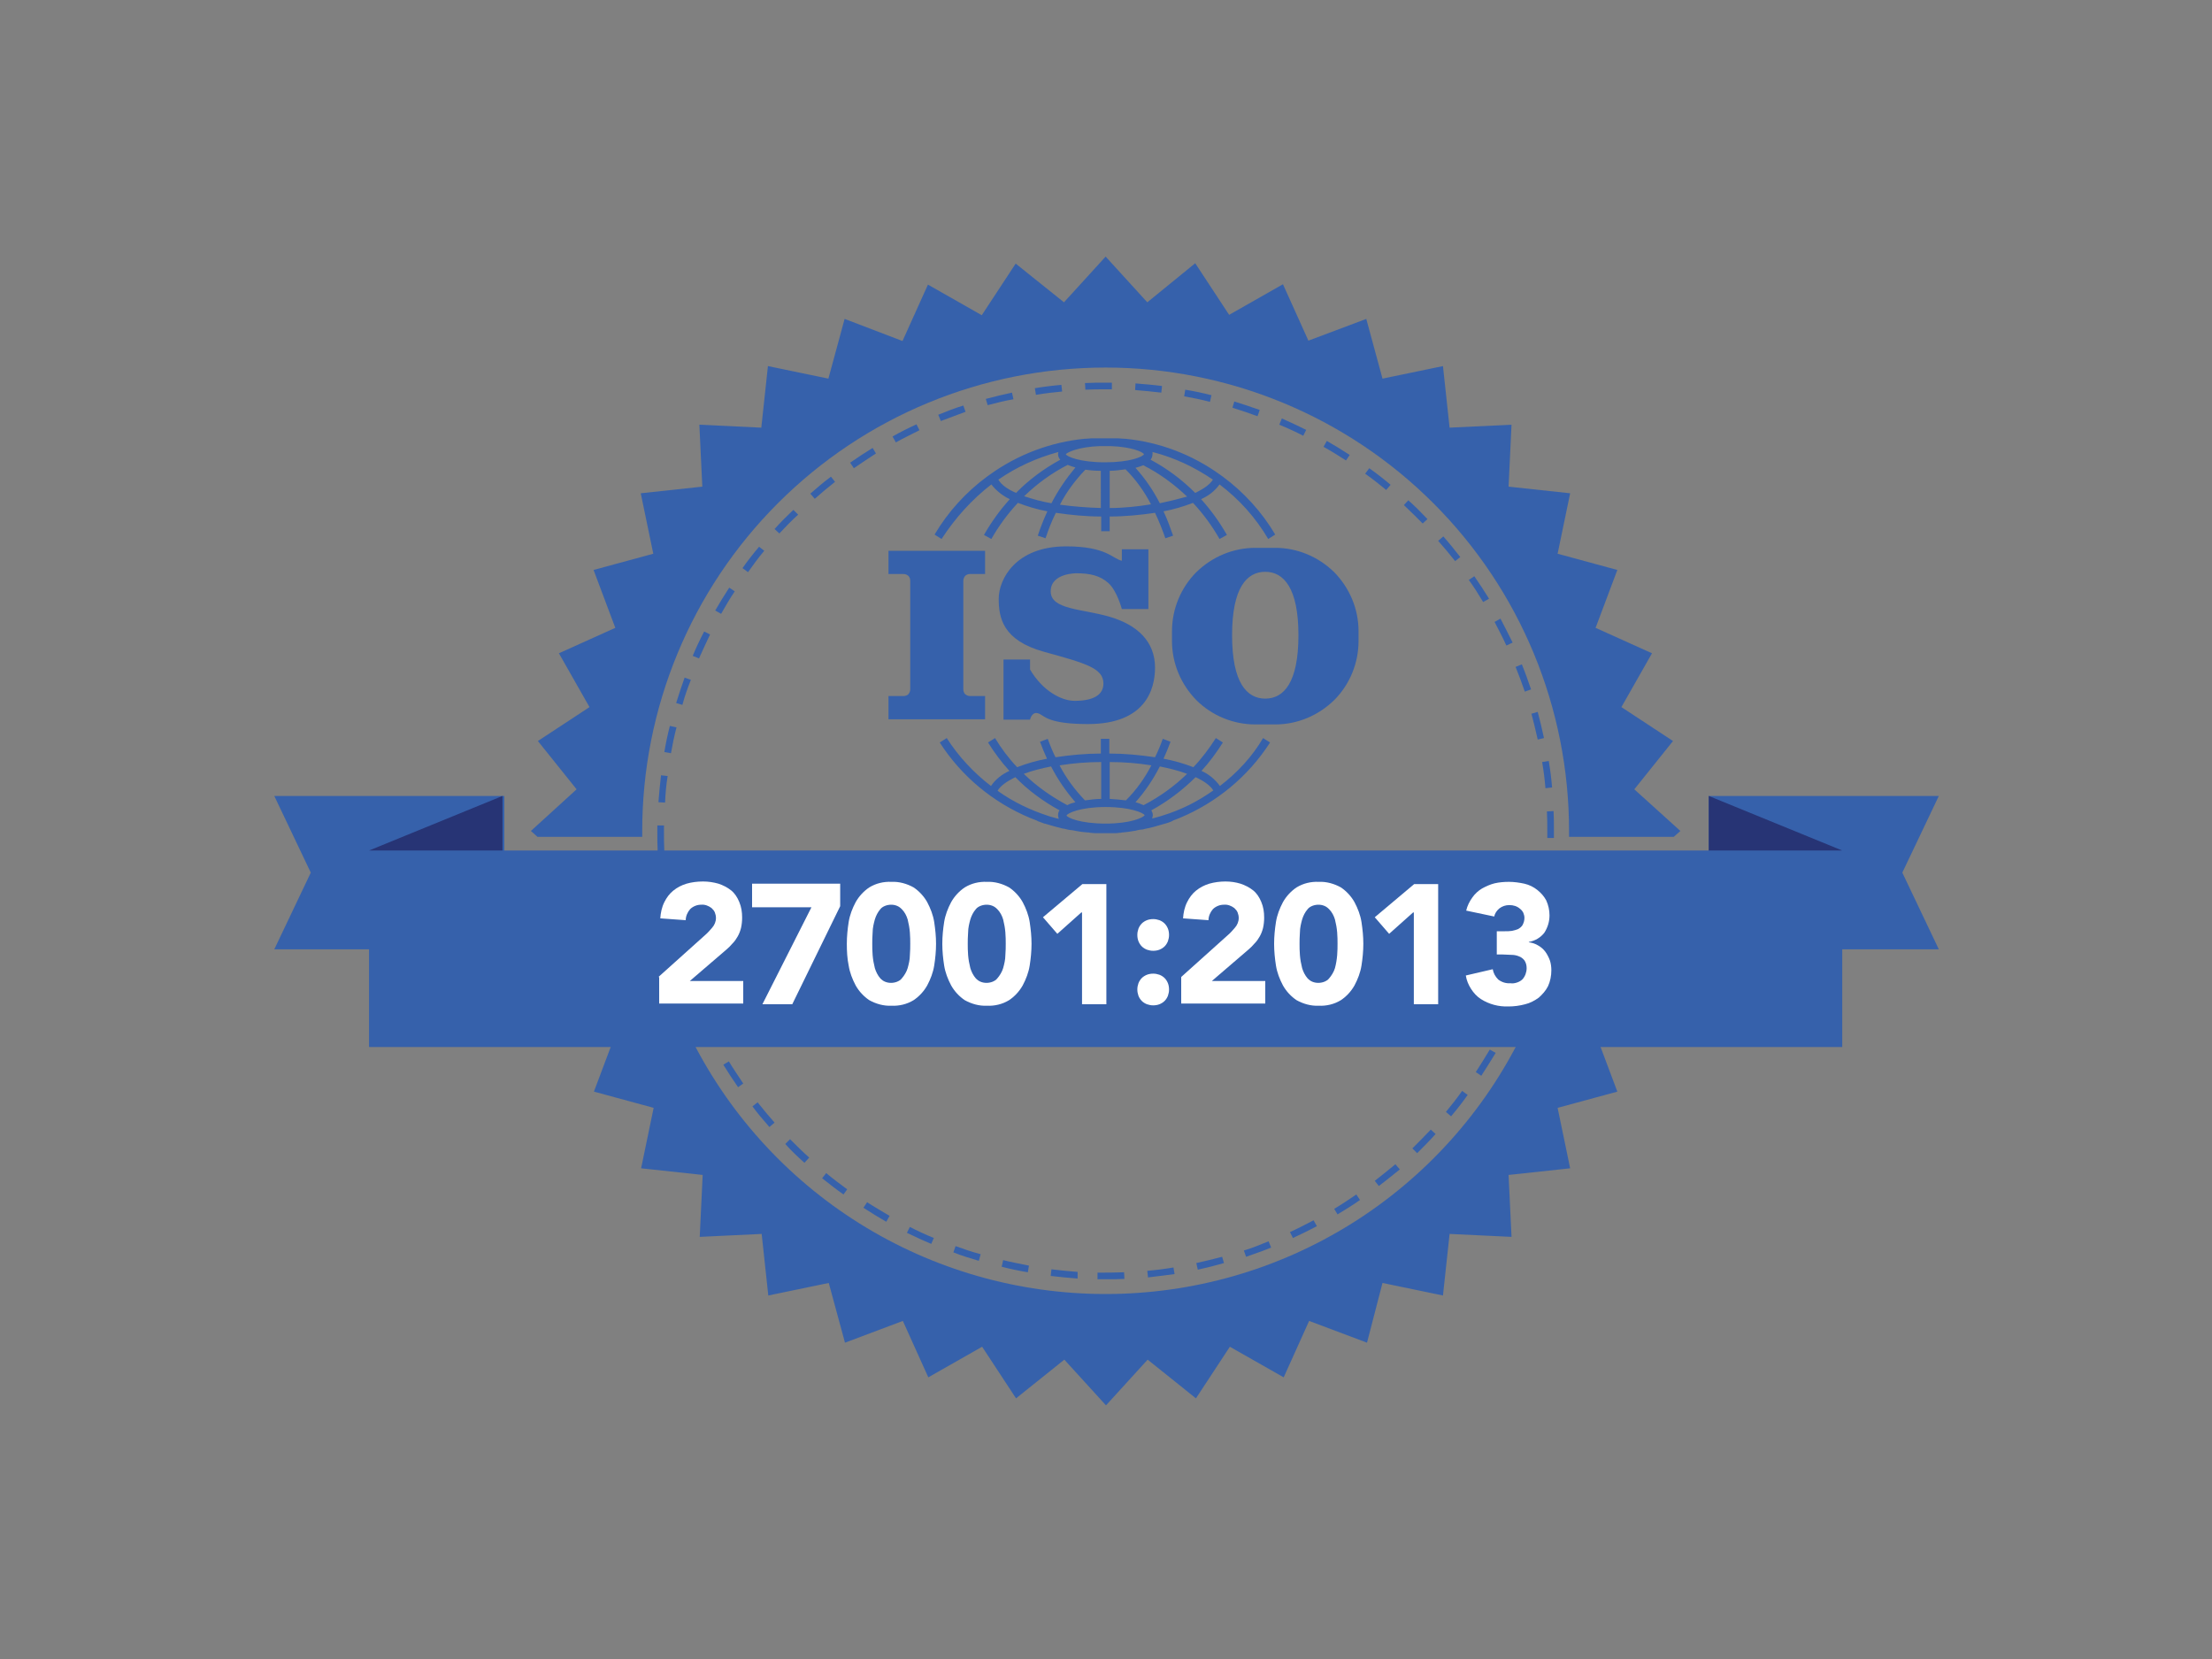 <svg xmlns="http://www.w3.org/2000/svg" xmlns:xlink="http://www.w3.org/1999/xlink" id="katman_1" x="0px" y="0px" viewBox="0 0 600 450" style="enable-background:new 0 0 600 450;" xml:space="preserve"><rect x="0" y="0" width="600" height="450" fill="#808080" stroke="none"/><style type="text/css">	.st0{fill:#3661AB;}	.st1{fill:#273475;}	.st2{fill:#FFFFFF;}</style><path class="st0" d="M300,347c-0.8,0-1.5,0-2.3,0l0-1.8c2.4,0,4.8,0,7.2-0.1l0.1,1.8C303.3,347,301.7,347,300,347z M292.3,346.8 c-2.4-0.2-4.9-0.4-7.3-0.7l0.2-1.8c2.4,0.3,4.8,0.5,7.1,0.7L292.3,346.8z M311.4,346.5l-0.2-1.8c2.4-0.2,4.8-0.5,7.1-0.9l0.3,1.8 C316.2,345.9,313.8,346.2,311.4,346.5L311.4,346.5z M278.8,345.1c-2.4-0.4-4.8-0.9-7.1-1.5l0.4-1.8c2.3,0.6,4.7,1,7,1.5L278.8,345.1 z M324.9,344.4l-0.4-1.8c2.3-0.5,4.7-1.1,7-1.7l0.5,1.7C329.6,343.3,327.2,343.9,324.9,344.4L324.9,344.4z M265.5,342 c-2.3-0.7-4.7-1.4-6.9-2.3l0.6-1.7c2.2,0.8,4.5,1.6,6.8,2.2L265.5,342z M338,340.9l-0.6-1.7c2.3-0.7,4.5-1.6,6.7-2.5l0.7,1.7 C342.6,339.3,340.3,340.1,338,340.9L338,340.9z M252.6,337.4c-2.2-0.9-4.5-2-6.6-3l0.8-1.6c2.1,1.1,4.3,2.1,6.5,3L252.6,337.4z  M350.7,335.8l-0.8-1.6c2.2-1,4.3-2.1,6.4-3.2l0.9,1.6C355.1,333.7,352.9,334.8,350.7,335.8L350.7,335.8z M240.4,331.4 c-2.1-1.2-4.2-2.5-6.2-3.8l1-1.5c2,1.3,4.1,2.5,6.1,3.7L240.4,331.4z M362.8,329.4l-0.9-1.5c2-1.2,4.1-2.6,6-3.9l1,1.5 C366.9,326.9,364.8,328.2,362.8,329.4L362.8,329.4z M228.8,324c-2-1.4-3.9-2.9-5.8-4.4l1.1-1.4c1.8,1.5,3.8,3,5.7,4.4L228.8,324z  M374,321.7l-1.1-1.4c1.9-1.5,3.8-3,5.6-4.5l1.2,1.4C377.8,318.7,375.9,320.3,374,321.7L374,321.7z M218.2,315.4 c-1.8-1.6-3.6-3.3-5.2-5.1l1.3-1.3c1.7,1.7,3.4,3.4,5.2,5L218.2,315.4z M384.4,312.8l-1.3-1.3c1.7-1.7,3.4-3.4,5-5.1l1.3,1.2 C387.8,309.4,386.1,311.1,384.4,312.8L384.4,312.8z M208.7,305.7c-1.6-1.8-3.2-3.7-4.6-5.6l1.4-1.1c1.5,1.9,3,3.7,4.6,5.5 L208.7,305.7z M393.6,302.8l-1.4-1.2c1.5-1.8,3-3.7,4.4-5.7l1.5,1.1C396.7,299,395.2,300.9,393.6,302.8L393.6,302.8z M200.2,294.9 c-1.4-2-2.7-4-4-6.1l1.5-0.9c1.2,2,2.6,4,3.9,6L200.2,294.9z M401.8,291.8l-1.5-1c1.3-2,2.6-4.1,3.8-6.1l1.6,0.9 C404.4,287.7,403.1,289.8,401.8,291.8L401.8,291.8z M193,283.3c-1.2-2.1-2.3-4.3-3.3-6.5l1.6-0.8c1,2.2,2.1,4.3,3.2,6.4L193,283.3z  M408.6,280l-1.6-0.8c1.1-2.1,2.1-4.3,3-6.5l1.7,0.7C410.7,275.6,409.7,277.8,408.6,280L408.6,280z M187.2,271 c-0.9-2.2-1.8-4.5-2.5-6.8l1.7-0.6c0.8,2.3,1.6,4.5,2.5,6.7L187.2,271z M414,267.4l-1.7-0.6c0.8-2.2,1.6-4.5,2.3-6.8l1.7,0.5 C415.7,262.8,414.9,265.2,414,267.4L414,267.4z M182.8,258.1c-0.7-2.3-1.2-4.7-1.8-7.1l1.8-0.4c0.5,2.3,1.1,4.7,1.7,7L182.8,258.1z  M418,254.4l-1.8-0.4c0.6-2.3,1.1-4.7,1.5-7l1.8,0.3C419.1,249.6,418.6,252,418,254.4L418,254.4z M179.8,244.8 c-0.4-2.4-0.7-4.8-0.9-7.2l1.8-0.2c0.2,2.4,0.6,4.8,0.9,7.1L179.8,244.8z M420.5,240.9l-1.8-0.2c0.3-2.4,0.5-4.8,0.7-7.1l1.8,0.1 C421.1,236.1,420.8,238.5,420.5,240.9L420.5,240.9z M178.4,231.2c-0.1-1.9-0.1-3.9-0.1-5.8c0-0.5,0-1,0-1.5l1.8,0c0,0.5,0,1,0,1.5 c0,1.9,0,3.8,0.1,5.7L178.4,231.2z M421.5,227.3l-1.8,0c0-0.7,0-1.3,0-2c0-1.7,0-3.5-0.1-5.2l1.8-0.1c0.1,1.7,0.1,3.5,0.1,5.3 C421.5,226,421.5,226.6,421.5,227.3L421.5,227.3z M180.4,217.7l-1.8-0.1c0.2-2.4,0.4-4.9,0.7-7.3l1.8,0.2 C180.7,212.9,180.5,215.3,180.4,217.7L180.4,217.7z M419.2,213.8c-0.2-2.4-0.5-4.8-0.9-7.1l1.8-0.3c0.4,2.4,0.7,4.8,0.9,7.2 L419.2,213.8z M182,204.3l-1.8-0.3c0.4-2.4,0.9-4.8,1.5-7.1l1.8,0.4C182.9,199.6,182.4,202,182,204.3z M417.1,200.6 c-0.5-2.3-1.1-4.7-1.7-7l1.7-0.5c0.6,2.3,1.2,4.7,1.7,7.1L417.1,200.6z M185.1,191.2l-1.7-0.5c0.7-2.3,1.5-4.6,2.3-6.9l1.7,0.6 C186.5,186.7,185.7,188.9,185.1,191.2z M413.6,187.6c-0.8-2.3-1.6-4.5-2.5-6.7l1.7-0.7c0.9,2.2,1.7,4.5,2.5,6.8L413.6,187.6z  M189.6,178.6l-1.7-0.7c0.9-2.2,2-4.5,3.1-6.6l1.6,0.8C191.6,174.2,190.6,176.4,189.6,178.6L189.6,178.6z M408.6,175.1 c-1-2.2-2.1-4.3-3.2-6.4l1.6-0.9c1.1,2.1,2.2,4.3,3.3,6.5L408.6,175.1z M195.6,166.5l-1.6-0.9c1.2-2.1,2.5-4.2,3.8-6.2l1.5,1 C198,162.3,196.8,164.4,195.6,166.5L195.6,166.5z M402.3,163.3c-1.2-2-2.5-4.1-3.9-6l1.5-1c1.4,2,2.7,4,4,6.1L402.3,163.3z  M202.9,155.2l-1.5-1.1c1.4-2,2.9-3.9,4.5-5.8l1.4,1.1C205.7,151.3,204.3,153.2,202.9,155.2L202.9,155.2z M394.7,152.2 c-1.5-1.9-3-3.7-4.6-5.5l1.4-1.2c1.6,1.8,3.1,3.7,4.6,5.6L394.7,152.2z M211.4,144.7l-1.3-1.2c1.6-1.8,3.3-3.5,5.1-5.2l1.3,1.3 C214.7,141.2,213,143,211.4,144.7z M385.9,142c-1.7-1.7-3.4-3.4-5.1-5l1.2-1.3c1.8,1.6,3.5,3.3,5.2,5.1L385.9,142z M221,135.3 l-1.2-1.4c1.8-1.6,3.7-3.2,5.6-4.6l1.1,1.4C224.6,132.2,222.8,133.7,221,135.3z M376,132.9c-1.8-1.5-3.7-3-5.7-4.4l1.1-1.5 c2,1.4,3.9,2.9,5.8,4.5L376,132.9z M231.6,127l-1-1.5c2-1.4,4-2.7,6.1-4l0.9,1.5C235.6,124.3,233.5,125.7,231.6,127z M365.1,124.9 c-2-1.3-4.1-2.6-6.1-3.7l0.9-1.6c2.1,1.2,4.2,2.5,6.2,3.8L365.1,124.9z M243,120l-0.9-1.6c2.1-1.2,4.3-2.3,6.5-3.3l0.8,1.6 C247.3,117.8,245.1,118.8,243,120L243,120z M353.5,118.2c-2.1-1.1-4.3-2.1-6.5-3l0.7-1.7c2.2,1,4.4,2,6.6,3.1L353.5,118.2z  M255.2,114.2l-0.7-1.7c2.2-0.9,4.5-1.8,6.8-2.5l0.6,1.7C259.7,112.5,257.4,113.4,255.2,114.2L255.2,114.2z M341.1,112.9 c-2.2-0.8-4.5-1.6-6.8-2.3l0.5-1.7c2.3,0.7,4.6,1.5,6.9,2.3L341.1,112.9z M267.9,109.9l-0.5-1.7c2.3-0.6,4.7-1.2,7.1-1.7l0.4,1.8 C272.5,108.7,270.2,109.3,267.9,109.9L267.9,109.9z M328.2,109c-2.3-0.6-4.7-1.1-7-1.5l0.3-1.8c2.4,0.4,4.8,0.9,7.1,1.5L328.2,109z  M281,107.1l-0.3-1.8c2.4-0.4,4.8-0.7,7.2-0.9l0.2,1.8C285.8,106.4,283.4,106.7,281,107.1L281,107.1z M315,106.5 c-2.4-0.3-4.8-0.5-7.1-0.7l0.1-1.8c2.4,0.2,4.9,0.4,7.2,0.7L315,106.5z M294.4,105.7l-0.1-1.8c1.8-0.1,3.7-0.1,5.5-0.1 c0.6,0,1.2,0,1.8,0l0,1.8c-0.6,0-1.2,0-1.8,0C298,105.6,296.2,105.6,294.4,105.7L294.4,105.7z"></path><path class="st0" d="M241,155.7h4.1c0.5,0,0.9,0.2,1.3,0.5c0.3,0.3,0.5,0.8,0.5,1.3V187c0,0.5-0.2,0.9-0.5,1.3 c-0.3,0.3-0.8,0.5-1.3,0.5H241v6.3h26.2v-6.3h-4.1c-0.5,0-0.9-0.2-1.3-0.5c-0.3-0.3-0.5-0.8-0.5-1.3v-29.5c0-0.5,0.2-0.9,0.5-1.3 c0.3-0.3,0.8-0.5,1.3-0.5h4.1v-6.3H241V155.7z M345.9,148.6h-5.4c-6,0-11.7,2.4-16,6.6c-4.2,4.2-6.6,10-6.6,16v2.7 c0,6,2.4,11.7,6.6,16c4.2,4.2,10,6.6,16,6.6h5.4c6,0,11.7-2.4,16-6.6c4.2-4.2,6.6-10,6.6-16v-2.7c0-6-2.4-11.7-6.6-16 C357.6,151,351.9,148.6,345.9,148.6L345.9,148.6z M343.2,189.5c-5,0-9-4.3-9-17.2c0-12.9,4-17.2,9-17.2c5,0,9,4.4,9,17.2 C352.2,185.2,348.2,189.5,343.2,189.5L343.2,189.5z M301,167.3c-7.5-2.2-16-1.9-16-6.9c0-5,7-4.9,7-4.9c3.6,0,6.4,0.6,8.7,2.7 c2.3,2.1,3.6,7,3.6,7h7.2V149h-7.2v3.1c-2.5-0.5-4.1-3.9-15.1-3.9c-13.8,0-18.3,9-18.3,14.2c0,5.2,1.1,11.3,12.3,14.4 c11.2,3.1,16.1,4.4,16.1,8.6c0,3.2-2.9,4.7-7.8,4.7c-3.6,0-8.7-2.7-12.1-8.5v-2.7h-7.2v16.3h7.2c0,0,0.5-2.5,2.5-1.6 c1.4,0.6,2.5,2.8,13.2,2.8c15.5,0,18.2-9.3,18.2-15.3C313.3,174,308.5,169.5,301,167.3L301,167.3z"></path><path class="st0" d="M268.9,131.4c1.3,1.7,3.1,3.1,5,4c-2.7,3-5,6.2-7,9.7l2,1.1c2-3.5,4.4-6.8,7.2-9.8c2.6,1,5.3,1.8,8,2.3 c-1,2.2-1.9,4.4-2.6,6.6l2.1,0.7c0.8-2.4,1.7-4.7,2.8-6.9c4.1,0.6,8.2,1,12.3,1v4h2.3v-4c4.1,0,8.2-0.4,12.3-1 c1.1,2.3,2,4.6,2.8,6.9l2.1-0.7c-0.8-2.3-1.6-4.5-2.6-6.6c2.7-0.5,5.4-1.3,8-2.3c2.8,3,5.2,6.3,7.2,9.8l2-1.1c-2-3.5-4.3-6.7-7-9.7 c2-0.9,3.7-2.2,5-4c5.3,4,9.8,9,13.2,14.8l1.9-1.2c-3.6-6.1-8.5-11.5-14.2-15.7l0,0l-0.7-0.5c-7.6-5.5-16.5-8.9-25.9-9.8 c-0.1,0-0.2,0-0.3,0c-0.5,0-0.9-0.1-1.4-0.1c-0.3,0-0.6,0-0.8,0c-0.3,0-0.6,0-1,0c-0.3,0-0.5,0-0.8,0c-0.4,0-0.8,0-1.1,0 c-0.4,0-0.7,0-1.1,0c-0.3,0-0.5,0-0.8,0c-0.3,0-0.6,0-1,0c-0.3,0-0.6,0-0.8,0c-0.5,0-0.9,0.1-1.4,0.1c-0.1,0-0.2,0-0.3,0 c-9.3,0.9-18.3,4.3-25.9,9.8l-0.7,0.5l0,0c-5.7,4.2-10.6,9.6-14.2,15.7l1.9,1.2C259.1,140.5,263.6,135.5,268.9,131.4L268.9,131.4z  M285.2,136.5c-2.5-0.4-5-1.1-7.4-1.9c3.5-3.4,7.5-6.3,11.8-8.5c0.7,0.3,1.4,0.5,2.1,0.7C289.2,129.8,287,133,285.2,136.5 L285.2,136.5z M298.7,137.8c-3.7-0.1-7.5-0.4-11.2-0.9c1.8-3.5,4.2-6.7,6.9-9.5c1.4,0.2,2.8,0.3,4.2,0.3V137.8z M301,137.8v-10.1 c1.4,0,2.8-0.2,4.3-0.4c2.8,2.8,5.1,6,6.9,9.5C308.5,137.4,304.7,137.8,301,137.8L301,137.8z M314.6,136.5c-1.8-3.5-4-6.7-6.6-9.6 c0.7-0.2,1.4-0.4,2.1-0.7c4.4,2.2,8.3,5.1,11.9,8.5C319.5,135.4,317,136,314.6,136.5L314.6,136.5z M312.6,122.6 c5.9,1.5,11.4,4.1,16.4,7.5c-0.8,1.3-2.5,2.5-4.8,3.6c-3.6-3.6-7.6-6.6-12.1-9c0.3-0.4,0.5-0.9,0.5-1.4 C312.7,123,312.6,122.8,312.6,122.6L312.6,122.6z M298.4,121c0.5,0,1,0,1.4,0c0.5,0,1,0,1.4,0c5.8,0.2,8.8,1.6,9.1,2.2 c-0.3,0.7-3.8,2.2-10.6,2.2c-6.9,0-10.4-1.6-10.6-2.2C289.5,122.7,292.5,121.2,298.4,121L298.4,121z M287.1,122.6 c-0.1,0.2-0.1,0.4-0.1,0.6c0,0.5,0.2,1.1,0.6,1.5c-4.4,2.4-8.5,5.4-12,9c-2.3-1-4-2.2-4.8-3.6C275.7,126.7,281.2,124.2,287.1,122.6 L287.1,122.6z M330.9,213.2c-1.3-1.8-3-3.2-5-4.1c2.2-2.4,4.1-5,5.8-7.7l-1.9-1.2c-1.8,2.8-3.8,5.5-6.1,7.9c-2.6-1-5.3-1.8-8.1-2.3 c0.7-1.5,1.3-3,1.9-4.6l-2.1-0.8c-0.6,1.7-1.3,3.4-2.1,5c-4.1-0.6-8.2-1-12.4-1v-4h-2.3v4c-4.1,0-8.3,0.4-12.3,1 c-0.8-1.6-1.5-3.3-2.1-5l-2.1,0.8c0.6,1.6,1.2,3.1,1.9,4.6c-2.8,0.5-5.5,1.3-8.1,2.3c-2.3-2.4-4.3-5.1-6-7.9l-1.9,1.2 c1.7,2.7,3.6,5.3,5.8,7.7c-2,0.9-3.8,2.3-5,4.1c-4.7-3.6-8.8-8-12-13l-1.9,1.2c5.9,9.2,14.5,16.3,24.6,20.5l0,0 c0.6,0.2,1.2,0.5,1.8,0.7c0,0,0.1,0,0.1,0.1c0.6,0.2,1.3,0.5,1.9,0.7c0,0,0,0,0.1,0c0.6,0.2,1.1,0.3,1.7,0.5 c0.2,0.1,0.5,0.1,0.7,0.2c0.4,0.1,0.7,0.2,1.1,0.3c0.3,0.1,0.6,0.1,0.8,0.2c0.3,0.1,0.7,0.2,1,0.2c0.3,0.1,0.6,0.1,0.8,0.2 c0.5,0.1,0.9,0.2,1.4,0.2c0.3,0.1,0.7,0.1,1,0.2c0.4,0.1,0.8,0.1,1.2,0.2c0.3,0,0.5,0.1,0.8,0.1c0.4,0,0.8,0.1,1.1,0.1 c0.3,0,0.5,0,0.8,0.1c0.4,0,0.8,0.1,1.3,0.1c0.2,0,0.4,0,0.7,0c0.6,0,1.3,0,1.9,0c0.6,0,1.3,0,1.9,0c0.2,0,0.4,0,0.7,0 c0.4,0,0.8,0,1.3-0.1c0.3,0,0.5,0,0.8-0.1c0.4,0,0.8-0.1,1.1-0.1c0.3,0,0.5-0.1,0.8-0.1c0.4-0.1,0.8-0.1,1.2-0.2 c0.3,0,0.7-0.1,1-0.2c0.5-0.1,0.9-0.2,1.4-0.2c0.3-0.1,0.6-0.1,0.8-0.2c0.3-0.1,0.7-0.1,1-0.2c0.3-0.1,0.6-0.1,0.8-0.2 c0.4-0.1,0.7-0.2,1.1-0.3c0.2-0.1,0.5-0.1,0.7-0.2c0.6-0.2,1.1-0.3,1.7-0.5c0,0,0,0,0.1,0c0.6-0.2,1.3-0.4,1.9-0.7 c0,0,0.1,0,0.1-0.1c0.6-0.2,1.2-0.5,1.8-0.7l0,0c10.1-4.2,18.7-11.3,24.6-20.5l-1.9-1.2C339.7,205.2,335.6,209.6,330.9,213.2 L330.9,213.2z M301,206.7c3.8,0,7.6,0.3,11.3,0.9c-1.8,3.5-4.1,6.7-6.9,9.5c-1.5-0.2-3-0.3-4.4-0.4V206.7z M298.7,206.7v10 c-1.5,0-2.9,0.2-4.4,0.4c-2.7-2.8-5.1-6-6.9-9.5C291.2,207,295,206.7,298.7,206.7L298.7,206.7z M287.2,222.1c-0.2,0-0.3-0.1-0.5-0.1 c-0.2-0.1-0.5-0.1-0.7-0.2c-0.4-0.1-0.7-0.2-1.1-0.3c-0.2-0.1-0.4-0.1-0.6-0.2c-4.9-1.6-9.5-3.8-13.7-6.8c0.7-1.3,2.4-2.5,4.8-3.7 c3.5,3.6,7.6,6.6,12,9c-0.3,0.4-0.4,0.8-0.4,1.3C287,221.5,287.1,221.8,287.2,222.1L287.2,222.1z M277.7,209.9 c2.4-0.9,4.9-1.5,7.4-2c1.8,3.5,4,6.7,6.6,9.7c-0.8,0.2-1.5,0.4-2.2,0.8C285.2,216.1,281.2,213.3,277.7,209.9z M299.9,223.4 c-6.9,0-10.4-1.6-10.6-2.2c0.2-0.6,3.7-2.3,10.6-2.3c6.8,0,10.2,1.6,10.6,2.2C310.1,221.8,306.6,223.4,299.9,223.4L299.9,223.4z  M310.2,218.4c-0.7-0.3-1.4-0.6-2.2-0.8c2.6-2.9,4.8-6.2,6.6-9.7c2.5,0.5,5,1.1,7.4,2C318.5,213.3,314.6,216.1,310.2,218.4 L310.2,218.4z M315.4,221.2c-0.2,0.1-0.4,0.1-0.6,0.2c-0.4,0.1-0.7,0.2-1.1,0.3c-0.2,0.1-0.5,0.1-0.7,0.2c-0.2,0-0.3,0.1-0.5,0.1 c0.1-0.3,0.2-0.6,0.2-0.9c0-0.5-0.2-0.9-0.4-1.3c4.4-2.4,8.5-5.5,12-9c2.4,1.1,4.1,2.4,4.8,3.6C324.9,217.4,320.3,219.7,315.4,221.2 L315.4,221.2z"></path><path class="st0" d="M136.7,257.5H74.4l9.9-20.8l-9.9-20.8h62.4V257.5z"></path><path class="st0" d="M463.5,257.5h62.4l-9.9-20.8l9.9-20.8h-62.4V257.5z"></path><path class="st1" d="M463.5,215.9l36.2,14.8l-36.2,26.8V215.9z"></path><path class="st1" d="M136.3,215.9l-36.2,14.8l36.2,26.8V215.9z"></path><path class="st0" d="M499.7,230.7H100.1V284h399.6V230.7z"></path><path class="st0" d="M443.3,214.1l10.5-13.1l-14-9.2l8.3-14.6l-15.3-6.9l5.9-15.7l-16.2-4.4l3.4-16.4l-16.7-1.8l0.8-16.8l-16.8,0.8 l-1.8-16.7l-16.4,3.4l-4.4-16.2l-15.7,5.9l-6.9-15.3l-14.6,8.3l-9.2-14L311.2,82l-11.3-12.4L288.6,82l-13.1-10.5l-9.2,14l-14.6-8.3 l-6.9,15.3l-15.7-6l-4.4,16.2l-16.4-3.4l-1.8,16.7l-16.8-0.8l0.8,16.8l-16.7,1.8l3.4,16.4l-16.2,4.4l5.9,15.7l-15.3,6.9l8.3,14.6 l-14,9.2l10.5,13.1l-12.4,11.3l1.8,1.6h28.4c0-0.5,0-1.1,0-1.6c0-33.3,13.2-65.3,36.8-88.9c23.6-23.6,55.5-36.8,88.9-36.8 c33.3,0,65.3,13.2,88.9,36.8c23.6,23.6,36.8,55.5,36.8,88.9c0,0.5,0,1.1,0,1.6h28.4l1.8-1.6L443.3,214.1z M432.8,280.4l0.2-0.1h-20 c-10.3,21.2-26.4,39.1-46.4,51.6c-20,12.5-43.1,19.1-66.7,19.1c-23.6,0-46.7-6.6-66.7-19.1c-20-12.5-36.1-30.4-46.4-51.6h-20 l0.2,0.1l-5.9,15.7l16.2,4.4l-3.4,16.4l16.7,1.8l-0.8,16.8l16.8-0.8l1.8,16.7l16.4-3.4l4.4,16.2l15.7-5.9l6.9,15.3l14.6-8.3l9.2,14 l13.1-10.5l11.3,12.4l11.3-12.4l13.1,10.5l9.2-14l14.6,8.3l6.9-15.3l15.7,5.9L375,348l16.4,3.4l1.8-16.7l16.8,0.8l-0.8-16.8 l16.7-1.8l-3.4-16.4l16.2-4.4L432.8,280.4z"></path><path class="st2" d="M178.6,265l12.7-11.4c0.7-0.6,1.3-1.3,1.9-2c0.6-0.7,1-1.6,1-2.6c0-0.5-0.1-1-0.3-1.5c-0.2-0.5-0.5-0.8-0.9-1.2 c-0.8-0.6-1.8-1-2.8-0.9c-0.6,0-1.1,0.1-1.6,0.3c-0.5,0.2-1,0.5-1.4,0.9c-0.7,0.8-1.2,1.9-1.2,3l-6.9-0.5c0.1-1.5,0.4-3,1.1-4.4 c0.6-1.2,1.4-2.3,2.4-3.1c1.1-0.9,2.3-1.5,3.6-1.9c1.4-0.4,2.9-0.6,4.5-0.6c1.4,0,2.8,0.2,4.2,0.6c1.2,0.4,2.4,1,3.4,1.8 c1,0.8,1.7,1.9,2.2,3.1c0.6,1.4,0.8,2.8,0.8,4.3c0,1-0.1,1.9-0.3,2.8c-0.2,0.8-0.5,1.6-0.9,2.3c-0.4,0.7-0.8,1.3-1.4,1.9 c-0.5,0.6-1.1,1.2-1.7,1.7l-9.9,8.5h14.5v6.1h-22.8V265z"></path><path class="st2" d="M220.1,246.1h-16.1v-6.4h23.9v6.1l-13,26.6h-8.1L220.1,246.1z"></path><path class="st2" d="M229.7,256c0-2,0.2-4,0.5-5.9c0.3-1.9,1-3.7,1.9-5.4c0.9-1.6,2.2-3,3.7-4c1.8-1.1,3.9-1.6,6-1.5 c2.1-0.1,4.2,0.5,6,1.5c1.5,1,2.8,2.4,3.7,4c0.9,1.7,1.6,3.5,1.9,5.4c0.3,2,0.5,3.9,0.5,5.9c0,2-0.2,4-0.5,5.9 c-0.3,1.9-1,3.7-1.9,5.4c-0.9,1.6-2.2,3-3.7,4c-1.8,1.1-3.9,1.6-6,1.5c-2.1,0.1-4.2-0.5-6-1.5c-1.5-1-2.8-2.4-3.7-4 c-0.9-1.7-1.6-3.5-1.9-5.4C229.8,260,229.7,258,229.7,256z M236.6,256c0,0.9,0,1.9,0.1,3.1c0.1,1.2,0.3,2.3,0.6,3.5 c0.3,1,0.8,2,1.5,2.8c0.4,0.4,0.8,0.7,1.3,0.9c0.5,0.2,1,0.3,1.6,0.3c0.5,0,1.1-0.1,1.6-0.3c0.5-0.2,1-0.5,1.3-0.9 c0.7-0.8,1.3-1.8,1.6-2.8c0.3-1.1,0.6-2.3,0.6-3.5c0.1-1.2,0.1-2.2,0.1-3.1c0-0.9,0-1.9-0.1-3.1c-0.1-1.2-0.3-2.3-0.6-3.5 c-0.3-1-0.8-2-1.6-2.8c-0.4-0.4-0.8-0.7-1.3-0.9c-0.5-0.2-1-0.3-1.6-0.3c-0.5,0-1.1,0.1-1.6,0.3c-0.5,0.2-1,0.5-1.3,0.9 c-0.7,0.8-1.2,1.8-1.5,2.8c-0.3,1.1-0.6,2.3-0.6,3.5C236.6,254.2,236.6,255.2,236.6,256L236.6,256z"></path><path class="st2" d="M255.6,256c0-2,0.2-4,0.5-5.9c0.3-1.9,1-3.7,1.9-5.4c0.9-1.6,2.2-3,3.7-4c1.8-1.1,3.9-1.6,6-1.5 c2.1-0.1,4.2,0.5,6,1.5c1.5,1,2.8,2.4,3.7,4c0.9,1.7,1.6,3.5,1.9,5.4c0.3,2,0.5,3.9,0.5,5.9c0,2-0.2,4-0.5,5.9 c-0.3,1.9-1,3.7-1.9,5.4c-0.9,1.6-2.2,3-3.7,4c-1.8,1.1-3.9,1.6-6,1.5c-2.1,0.1-4.2-0.5-6-1.5c-1.5-1-2.8-2.4-3.7-4 c-0.9-1.7-1.6-3.5-1.9-5.4C255.8,260,255.6,258,255.6,256L255.6,256z M262.5,256c0,0.9,0,1.9,0.1,3.1c0.1,1.2,0.3,2.3,0.6,3.5 c0.3,1,0.8,2,1.5,2.8c0.4,0.4,0.8,0.7,1.3,0.9c0.5,0.2,1,0.3,1.6,0.3c0.5,0,1.1-0.1,1.6-0.3c0.5-0.2,1-0.5,1.3-0.9 c0.7-0.8,1.3-1.8,1.6-2.8c0.3-1.1,0.6-2.3,0.6-3.5c0.1-1.2,0.1-2.2,0.1-3.1c0-0.9,0-1.9-0.1-3.1c-0.1-1.2-0.3-2.3-0.6-3.5 c-0.3-1-0.8-2-1.6-2.8c-0.4-0.4-0.8-0.7-1.3-0.9c-0.5-0.2-1-0.3-1.6-0.3c-0.5,0-1.1,0.1-1.6,0.3c-0.5,0.2-1,0.5-1.3,0.9 c-0.7,0.8-1.2,1.8-1.5,2.8c-0.3,1.1-0.6,2.3-0.6,3.5C262.5,254.2,262.5,255.2,262.5,256L262.5,256z"></path><path class="st2" d="M293.3,247.5l-6.5,5.8l-3.9-4.5l10.7-9h6.5v32.6h-6.6V247.5z"></path><path class="st2" d="M308.5,253.6c0-0.6,0.1-1.1,0.3-1.7c0.2-0.5,0.5-1,0.9-1.4c0.4-0.4,0.9-0.7,1.4-0.9c0.5-0.2,1.1-0.3,1.7-0.3 c0.6,0,1.1,0.1,1.7,0.3c0.5,0.2,1,0.5,1.4,0.9c0.4,0.4,0.7,0.9,0.9,1.4c0.2,0.5,0.3,1.1,0.3,1.7c0,0.6-0.1,1.1-0.3,1.7 c-0.2,0.5-0.5,1-0.9,1.4c-0.4,0.4-0.9,0.7-1.4,0.9c-0.5,0.2-1.1,0.3-1.7,0.3c-0.6,0-1.1-0.1-1.7-0.3c-0.5-0.2-1-0.5-1.4-0.9 c-0.4-0.4-0.7-0.9-0.9-1.4C308.6,254.8,308.5,254.2,308.5,253.6L308.5,253.6z M308.5,268.4c0-0.6,0.1-1.1,0.3-1.7 c0.2-0.5,0.5-1,0.9-1.4c0.4-0.4,0.9-0.7,1.4-0.9c0.5-0.2,1.1-0.3,1.7-0.3c0.6,0,1.1,0.1,1.7,0.3c0.5,0.2,1,0.5,1.4,0.9 c0.4,0.4,0.7,0.9,0.9,1.4c0.2,0.5,0.3,1.1,0.3,1.7s-0.1,1.1-0.3,1.7c-0.2,0.5-0.5,1-0.9,1.4c-0.4,0.4-0.9,0.7-1.4,0.9 c-0.5,0.2-1.1,0.3-1.7,0.3c-0.6,0-1.1-0.1-1.7-0.3c-0.5-0.2-1-0.5-1.4-0.9c-0.4-0.4-0.7-0.9-0.9-1.4 C308.6,269.5,308.5,269,308.5,268.4L308.5,268.4z"></path><path class="st2" d="M320.4,265l12.7-11.4c0.7-0.6,1.3-1.3,1.9-2c0.6-0.7,1-1.6,1-2.6c0-0.5-0.1-1-0.3-1.5c-0.2-0.5-0.5-0.8-0.9-1.2 c-0.8-0.6-1.8-1-2.8-0.9c-0.6,0-1.1,0.1-1.6,0.3c-0.5,0.2-1,0.5-1.4,0.9c-0.7,0.8-1.2,1.9-1.2,3l-6.9-0.5c0.1-1.5,0.4-3,1.1-4.4 c0.6-1.2,1.4-2.3,2.4-3.1c1.1-0.9,2.3-1.5,3.6-1.9c1.4-0.4,2.9-0.6,4.4-0.6c1.4,0,2.8,0.2,4.1,0.6c1.2,0.4,2.4,1,3.4,1.8 c1,0.8,1.7,1.9,2.2,3.1c0.6,1.4,0.8,2.8,0.8,4.3c0,1-0.1,1.9-0.3,2.8c-0.2,0.8-0.5,1.6-0.9,2.3c-0.4,0.7-0.8,1.3-1.4,1.9 c-0.5,0.6-1.1,1.2-1.7,1.7l-9.9,8.5h14.5v6.1h-22.8V265z"></path><path class="st2" d="M345.6,256c0-2,0.2-4,0.5-5.9c0.3-1.9,1-3.7,1.9-5.4c0.9-1.6,2.2-3,3.7-4c1.8-1.1,3.9-1.6,6-1.5 c2.1-0.1,4.2,0.5,6,1.5c1.5,1,2.8,2.4,3.7,4c0.9,1.7,1.6,3.5,1.9,5.4c0.3,2,0.5,3.9,0.5,5.9c0,2-0.2,4-0.5,5.9 c-0.3,1.9-1,3.7-1.9,5.4c-0.9,1.6-2.2,3-3.7,4c-1.8,1.1-3.9,1.6-6,1.5c-2.1,0.1-4.2-0.5-6-1.5c-1.5-1-2.8-2.4-3.7-4 c-0.9-1.7-1.6-3.5-1.9-5.4C345.8,260,345.6,258,345.6,256L345.6,256z M352.5,256c0,0.9,0,1.9,0.1,3.1c0.1,1.2,0.3,2.3,0.6,3.5 c0.3,1,0.8,2,1.5,2.8c0.4,0.4,0.8,0.7,1.3,0.9c0.5,0.2,1,0.3,1.6,0.3c0.5,0,1.1-0.1,1.6-0.3c0.5-0.2,1-0.5,1.3-0.9 c0.7-0.8,1.3-1.8,1.6-2.8c0.3-1.1,0.5-2.3,0.6-3.5c0.1-1.2,0.1-2.2,0.1-3.1c0-0.9,0-1.9-0.1-3.1c-0.1-1.2-0.3-2.3-0.6-3.5 c-0.3-1-0.8-2-1.6-2.8c-0.4-0.4-0.8-0.7-1.3-0.9c-0.5-0.2-1-0.3-1.6-0.3c-0.5,0-1.1,0.1-1.6,0.3c-0.5,0.2-1,0.5-1.3,0.9 c-0.7,0.8-1.2,1.8-1.5,2.8c-0.3,1.1-0.6,2.3-0.6,3.5C352.5,254.2,352.5,255.2,352.5,256L352.5,256z"></path><path class="st2" d="M383.3,247.5l-6.5,5.8l-3.9-4.5l10.7-9h6.5v32.6h-6.6V247.5z"></path><path class="st2" d="M405.9,252.6h2.3c0.6,0,1.3,0,1.9-0.1c0.6-0.1,1.2-0.3,1.7-0.5c0.5-0.3,0.9-0.6,1.2-1.1 c0.3-0.6,0.5-1.2,0.5-1.9c0-0.5-0.1-0.9-0.3-1.4c-0.2-0.4-0.5-0.8-0.9-1.1c-0.8-0.7-1.8-1-2.9-1c-1,0-1.9,0.3-2.7,0.9 c-0.7,0.6-1.2,1.3-1.4,2.2l-7.6-1.6c0.3-1.3,0.9-2.5,1.7-3.6c0.7-1,1.6-1.8,2.6-2.4c1.1-0.6,2.2-1.1,3.4-1.4 c1.3-0.3,2.6-0.4,3.9-0.4c1.4,0,2.8,0.2,4.2,0.5c1.3,0.3,2.5,0.9,3.5,1.7c1,0.8,1.8,1.7,2.4,2.8c0.6,1.3,0.9,2.7,0.9,4.1 c0,1.7-0.5,3.3-1.4,4.7c-1,1.3-2.5,2.2-4.2,2.5v0.1c0.9,0.1,1.8,0.4,2.6,0.9c0.7,0.4,1.4,1,1.9,1.7c0.5,0.7,0.9,1.5,1.2,2.3 c0.3,0.9,0.4,1.8,0.4,2.7c0,1.5-0.3,3-0.9,4.3c-0.6,1.2-1.5,2.2-2.5,3.1c-1.1,0.8-2.4,1.5-3.7,1.8c-1.5,0.4-3,0.6-4.5,0.6 c-2.7,0.1-5.3-0.6-7.5-2c-1.1-0.7-2-1.7-2.7-2.8c-0.7-1.1-1.2-2.3-1.4-3.6l7.3-1.7c0.2,1.1,0.7,2,1.5,2.8c0.9,0.7,2.1,1.1,3.3,1 c0.6,0.1,1.2,0,1.8-0.2c0.6-0.2,1.1-0.5,1.5-0.9c0.7-0.8,1.1-1.9,1.1-3c0-0.8-0.2-1.5-0.6-2.1c-0.4-0.5-0.9-0.9-1.5-1.1 c-0.7-0.3-1.4-0.4-2.1-0.4c-0.8,0-1.5-0.1-2.3-0.1h-1.6V252.6z"></path></svg>